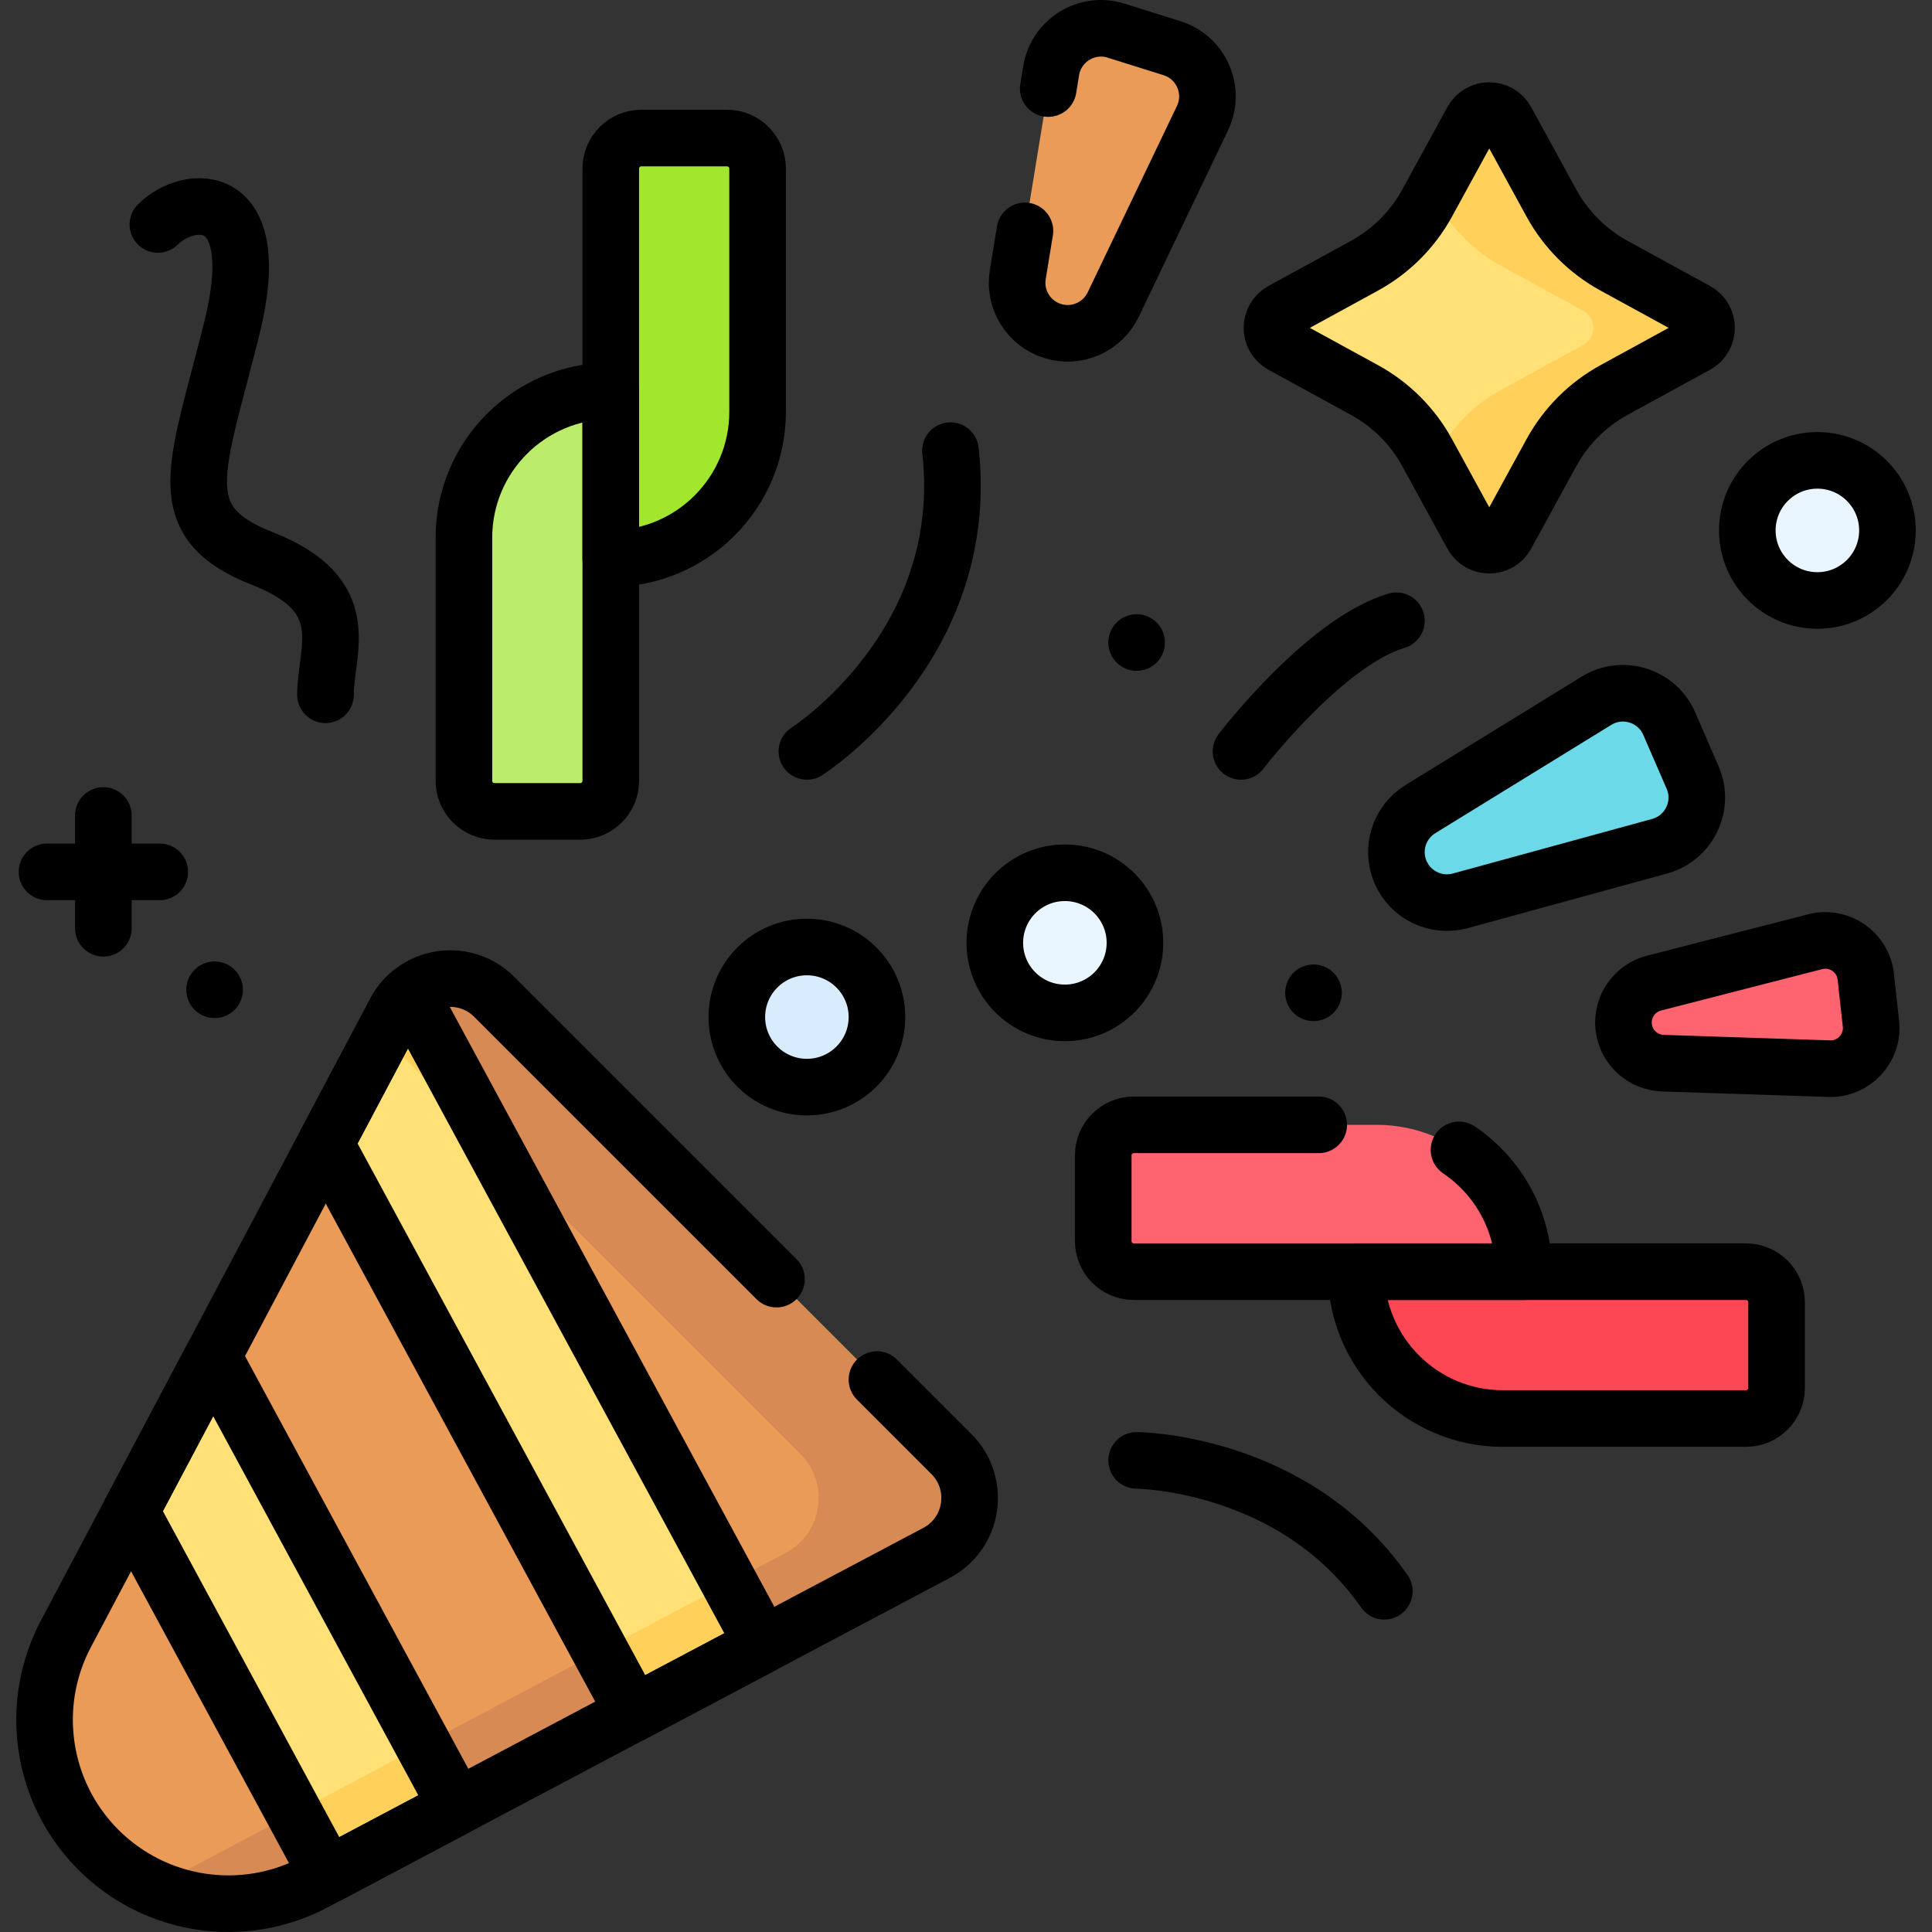 <?xml version="1.0" encoding="UTF-8"?>
<svg xmlns="http://www.w3.org/2000/svg" xmlns:xlink="http://www.w3.org/1999/xlink" version="1.1" id="Capa_1" x="0px" y="0px" viewBox="0 0 512 512" style="enable-background:new 0 0 512 512;" xml:space="preserve" width="512" height="512">
<rect x="0" y="0" width="512" height="512" fill="#333333" stroke="none"/>
<g>
	<g>
		<path style="fill:#EA9B58;" d="M130.973,264.174l121.163,121.163c7.833,7.833,5.855,21.013-3.934,26.193l-46.054,24.389&#10;&#9;&#9;&#9;l-34.215,18.114l-46.88,24.824l-34.2,18.114l-3.514,1.862c-18.911,10.014-42.134,6.514-57.256-8.608&#10;&#9;&#9;&#9;c-7.565-7.565-12.224-17.151-13.731-27.208c-1.514-10.064,0.116-20.592,5.123-30.048l17.187-32.461l21.766-41.098l29.831-56.336&#10;&#9;&#9;&#9;l18.52-34.968c1.029-1.942,2.369-3.572,3.927-4.884C114.974,257.913,124.684,257.884,130.973,264.174z"/>
		<path style="fill:#D88A55;" d="M248.2,411.53l-46.05,24.39l-34.22,18.11l-46.88,24.83l-34.2,18.11l-3.51,1.86&#10;&#9;&#9;&#9;c-13.58,7.19-29.37,7.42-42.8,1.37c0.94-0.42,1.88-0.88,2.8-1.37l3.51-1.86l34.2-18.11l46.88-24.83l34.22-18.11l46.05-24.39&#10;&#9;&#9;&#9;c9.79-5.18,11.77-18.36,3.94-26.19L101.36,274.56l3.42-6.45c1.03-1.94,2.37-3.57,3.93-4.89c6.26-5.31,15.97-5.34,22.26,0.95&#10;&#9;&#9;&#9;l121.17,121.17C259.97,393.17,257.99,406.35,248.2,411.53z"/>
		<polygon style="fill:#FFE177;" points="56.429,359.412 121.053,478.858 86.854,496.973 34.662,400.51 &#9;&#9;"/>
		<polygon style="fill:#FFD15B;" points="121.05,478.86 86.85,496.97 77.94,480.51 81.05,478.86 112.14,462.39 &#9;&#9;"/>
		<path style="fill:#FFE177;" d="M108.707,263.225l93.441,172.695l-34.215,18.114L86.259,303.076l18.52-34.968&#10;&#9;&#9;&#9;C105.808,266.166,107.149,264.536,108.707,263.225z"/>
		<path style="fill:#FFD15B;" d="M108.71,263.22l22.03,40.72l-29.38-29.38l3.42-6.45C105.81,266.17,107.15,264.54,108.71,263.22z"/>
		<polygon style="fill:#FFD15B;" points="202.15,435.92 167.93,454.03 159.03,437.57 162.15,435.92 193.24,419.45 &#9;&#9;"/>
		<path style="fill:#FFE177;" d="M427.755,70.43l21.82,11.934c3.577,1.956,3.577,7.093,0,9.049l-21.82,11.934&#10;&#9;&#9;&#9;c-7.018,3.838-12.788,9.608-16.626,16.626l-11.934,21.82c-1.956,3.577-7.093,3.577-9.049,0l-11.934-21.82&#10;&#9;&#9;&#9;c-3.838-7.018-9.608-12.788-16.626-16.626l-21.82-11.934c-3.577-1.956-3.577-7.093,0-9.049l21.82-11.934&#10;&#9;&#9;&#9;c7.018-3.838,12.788-9.608,16.626-16.626l11.934-21.82c1.956-3.577,7.093-3.577,9.049,0l11.934,21.82&#10;&#9;&#9;&#9;C414.967,60.822,420.737,66.592,427.755,70.43z"/>
		<path style="fill:#FFD15B;" d="M449.57,91.41l-21.82,11.94c-7.01,3.83-12.78,9.6-16.62,16.62l-11.94,21.82&#10;&#9;&#9;&#9;c-1.95,3.58-7.09,3.58-9.04,0l-10.48-19.15l1.46-2.67c3.84-7.02,9.61-12.79,16.62-16.62l21.82-11.94c3.58-1.95,3.58-7.09,0-9.05&#10;&#9;&#9;&#9;l-21.82-11.93c-7.01-3.84-12.78-9.61-16.62-16.63l-1.46-2.67l10.48-19.15c1.95-3.57,7.09-3.57,9.04,0l11.94,21.82&#10;&#9;&#9;&#9;c3.84,7.02,9.61,12.79,16.62,16.63l21.82,11.93C453.15,84.32,453.15,89.46,449.57,91.41z"/>
		<g>
			<path style="fill:#FE646F;" d="M403.809,337.009H300.474c-4.476,0-8.105-3.629-8.105-8.105v-22.705&#10;&#9;&#9;&#9;&#9;c0-4.476,3.629-8.105,8.105-8.105h64.42C386.386,298.094,403.809,315.517,403.809,337.009L403.809,337.009z"/>
			<path style="fill:#FD4755;" d="M462.705,375.924h-64.42c-21.492,0-38.915-17.423-38.915-38.915v0h103.335&#10;&#9;&#9;&#9;&#9;c4.476,0,8.105,3.629,8.105,8.105v22.705C470.81,372.296,467.181,375.924,462.705,375.924z"/>
		</g>
		<g>
			<path style="fill:#A2E62E;" d="M161.857,148.023V44.688c0-4.476,3.629-8.105,8.105-8.105h22.705c4.476,0,8.105,3.629,8.105,8.105&#10;&#9;&#9;&#9;&#9;v64.42C200.772,130.6,183.349,148.023,161.857,148.023L161.857,148.023z"/>
			<path style="fill:#BBEC6C;" d="M122.942,206.919v-64.42c0-21.492,17.423-38.915,38.915-38.915h0v103.335&#10;&#9;&#9;&#9;&#9;c0,4.476-3.629,8.105-8.105,8.105h-22.705C126.571,215.023,122.942,211.395,122.942,206.919z"/>
		</g>
		<circle style="fill:#D8ECFE;" cx="213.834" cy="269.53" r="18.567"/>
		<circle style="fill:#EAF6FF;" cx="282.205" cy="249.858" r="18.567"/>
		<circle style="fill:#EAF6FF;" cx="481.624" cy="140.567" r="18.567"/>
		<path style="fill:#6BD9E7;" d="M439.81,224.262l-52.823,14.466c-6.424,1.759-13.165-1.472-15.817-7.582v0&#10;&#9;&#9;&#9;c-2.652-6.11-0.409-13.24,5.264-16.731l46.642-28.705c6.94-4.271,16.053-1.404,19.297,6.071l6.18,14.239&#10;&#9;&#9;&#9;C451.798,213.495,447.669,222.11,439.81,224.262z"/>
		<path style="fill:#EA9B58;" d="M318.664,31.328l-23.655,49.396c-2.877,6.007-9.733,8.986-16.087,6.99v0&#10;&#9;&#9;&#9;c-6.355-1.996-10.275-8.361-9.199-14.934l8.846-54.049c1.316-8.042,9.451-13.052,17.224-10.61l14.809,4.653&#10;&#9;&#9;&#9;C318.376,15.216,322.183,23.979,318.664,31.328z"/>
		<path style="fill:#FE646F;" d="M484.741,283.205l-44.081-1.455c-5.361-0.177-9.777-4.268-10.361-9.6l0,0&#10;&#9;&#9;&#9;c-0.585-5.332,2.84-10.283,8.035-11.617l42.719-10.971c6.356-1.632,12.684,2.744,13.399,9.267l1.362,12.426&#10;&#9;&#9;&#9;C496.529,277.777,491.3,283.421,484.741,283.205z"/>
	</g>
	<g>
		<g>
			<path style="fill:none;stroke:#000000;stroke-width:15;stroke-linecap:round;stroke-linejoin:round;stroke-miterlimit:10;" d="&#10;&#9;&#9;&#9;&#9;M232.401,365.602l19.735,19.735c7.833,7.833,5.855,21.013-3.934,26.193l-46.054,24.389l-34.215,18.114l-46.88,24.824&#10;&#9;&#9;&#9;&#9;l-34.2,18.114l-3.514,1.862c-18.911,10.014-42.134,6.514-57.256-8.608c-7.565-7.565-12.224-17.151-13.731-27.208&#10;&#9;&#9;&#9;&#9;c-1.514-10.064,0.116-20.592,5.123-30.048l17.187-32.461l21.766-41.098l29.831-56.336l18.52-34.968&#10;&#9;&#9;&#9;&#9;c1.029-1.942,2.369-3.572,3.927-4.884c6.268-5.311,15.977-5.34,22.266,0.949l74.808,74.808"/>
			
				<polygon style="fill:none;stroke:#000000;stroke-width:15;stroke-linecap:round;stroke-linejoin:round;stroke-miterlimit:10;" points="&#10;&#9;&#9;&#9;&#9;56.429,359.412 121.053,478.858 86.854,496.973 34.662,400.51 &#9;&#9;&#9;"/>
			<path style="fill:none;stroke:#000000;stroke-width:15;stroke-linecap:round;stroke-linejoin:round;stroke-miterlimit:10;" d="&#10;&#9;&#9;&#9;&#9;M108.707,263.225l93.441,172.695l-34.215,18.114L86.259,303.076l18.52-34.968C105.808,266.166,107.149,264.536,108.707,263.225z"/>
		</g>
		<path style="fill:none;stroke:#000000;stroke-width:15;stroke-linecap:round;stroke-linejoin:round;stroke-miterlimit:10;" d="&#10;&#9;&#9;&#9;M427.755,70.43l21.82,11.934c3.577,1.956,3.577,7.093,0,9.049l-21.82,11.934c-7.018,3.838-12.788,9.608-16.626,16.626&#10;&#9;&#9;&#9;l-11.934,21.82c-1.956,3.577-7.093,3.577-9.049,0l-11.934-21.82c-3.838-7.018-9.608-12.788-16.626-16.626l-21.82-11.934&#10;&#9;&#9;&#9;c-3.577-1.956-3.577-7.093,0-9.049l21.82-11.934c7.018-3.838,12.788-9.608,16.626-16.626l11.934-21.82&#10;&#9;&#9;&#9;c1.956-3.577,7.093-3.577,9.049,0l11.934,21.82C414.967,60.822,420.737,66.592,427.755,70.43z"/>
		<g>
			<path style="fill:none;stroke:#000000;stroke-width:15;stroke-linecap:round;stroke-linejoin:round;stroke-miterlimit:10;" d="&#10;&#9;&#9;&#9;&#9;M386.652,304.74c10.351,6.993,17.157,18.836,17.157,32.269v0H300.474c-4.476,0-8.105-3.629-8.105-8.105v-22.705&#10;&#9;&#9;&#9;&#9;c0-4.476,3.629-8.105,8.105-8.105h48.998"/>
			<path style="fill:none;stroke:#000000;stroke-width:15;stroke-linecap:round;stroke-linejoin:round;stroke-miterlimit:10;" d="&#10;&#9;&#9;&#9;&#9;M462.705,375.924h-64.42c-21.492,0-38.915-17.423-38.915-38.915v0h103.335c4.476,0,8.105,3.629,8.105,8.105v22.705&#10;&#9;&#9;&#9;&#9;C470.81,372.296,467.181,375.924,462.705,375.924z"/>
		</g>
		<g>
			<path style="fill:none;stroke:#000000;stroke-width:15;stroke-linecap:round;stroke-linejoin:round;stroke-miterlimit:10;" d="&#10;&#9;&#9;&#9;&#9;M161.857,148.023V44.688c0-4.476,3.629-8.105,8.105-8.105h22.705c4.476,0,8.105,3.629,8.105,8.105v64.42&#10;&#9;&#9;&#9;&#9;C200.772,130.6,183.349,148.023,161.857,148.023L161.857,148.023z"/>
			<path style="fill:none;stroke:#000000;stroke-width:15;stroke-linecap:round;stroke-linejoin:round;stroke-miterlimit:10;" d="&#10;&#9;&#9;&#9;&#9;M122.942,206.919v-64.42c0-21.492,17.423-38.915,38.915-38.915h0v103.335c0,4.476-3.629,8.105-8.105,8.105h-22.705&#10;&#9;&#9;&#9;&#9;C126.571,215.023,122.942,211.395,122.942,206.919z"/>
		</g>
		<path style="fill:none;stroke:#000000;stroke-width:15;stroke-linecap:round;stroke-linejoin:round;stroke-miterlimit:10;" d="&#10;&#9;&#9;&#9;M301.219,387.015c0,0,41.561,0.2,65.637,34.685"/>
		<path style="fill:none;stroke:#000000;stroke-width:15;stroke-linecap:round;stroke-linejoin:round;stroke-miterlimit:10;" d="&#10;&#9;&#9;&#9;M41.846,59.485c8.078-8.078,28.852-9.822,19.619,27.403s-16.952,51.317,8.078,61.135s16.715,24.1,16.715,36.101"/>
		
			<circle style="fill:none;stroke:#000000;stroke-width:15;stroke-linecap:round;stroke-linejoin:round;stroke-miterlimit:10;" cx="213.834" cy="269.53" r="18.567"/>
		
			<circle style="fill:none;stroke:#000000;stroke-width:15;stroke-linecap:round;stroke-linejoin:round;stroke-miterlimit:10;" cx="282.205" cy="249.858" r="18.567"/>
		
			<circle style="fill:none;stroke:#000000;stroke-width:15;stroke-linecap:round;stroke-linejoin:round;stroke-miterlimit:10;" cx="481.624" cy="140.567" r="18.567"/>
		<path style="fill:none;stroke:#000000;stroke-width:15;stroke-linecap:round;stroke-linejoin:round;stroke-miterlimit:10;" d="&#10;&#9;&#9;&#9;M213.834,199.127c0,0,43.822-27.842,38.051-79.702"/>
		<path style="fill:none;stroke:#000000;stroke-width:15;stroke-linecap:round;stroke-linejoin:round;stroke-miterlimit:10;" d="&#10;&#9;&#9;&#9;M439.81,224.262l-52.823,14.466c-6.424,1.759-13.165-1.472-15.817-7.582v0c-2.652-6.11-0.409-13.24,5.264-16.731l46.642-28.705&#10;&#9;&#9;&#9;c6.94-4.271,16.053-1.404,19.297,6.071l6.18,14.239C451.798,213.495,447.669,222.11,439.81,224.262z"/>
		<path style="fill:none;stroke:#000000;stroke-width:15;stroke-linecap:round;stroke-linejoin:round;stroke-miterlimit:10;" d="&#10;&#9;&#9;&#9;M277.794,23.469l0.775-4.738c1.316-8.042,9.451-13.052,17.224-10.61l14.809,4.653c7.774,2.442,11.581,11.205,8.062,18.554&#10;&#9;&#9;&#9;l-23.655,49.396c-2.877,6.007-9.733,8.986-16.087,6.99v0c-6.355-1.996-10.275-8.361-9.199-14.934l1.897-11.591"/>
		<path style="fill:none;stroke:#000000;stroke-width:15;stroke-linecap:round;stroke-linejoin:round;stroke-miterlimit:10;" d="&#10;&#9;&#9;&#9;M484.741,283.205l-44.081-1.455c-5.361-0.177-9.777-4.268-10.361-9.6l0,0c-0.585-5.332,2.84-10.283,8.035-11.617l42.719-10.971&#10;&#9;&#9;&#9;c6.356-1.632,12.684,2.744,13.399,9.267l1.362,12.426C496.529,277.777,491.3,283.421,484.741,283.205z"/>
		
			<line style="fill:none;stroke:#000000;stroke-width:15;stroke-linecap:round;stroke-linejoin:round;stroke-miterlimit:10;" x1="301.219" y1="170.275" x2="301.219" y2="170.275"/>
		
			<line style="fill:none;stroke:#000000;stroke-width:15;stroke-linecap:round;stroke-linejoin:round;stroke-miterlimit:10;" x1="348.089" y1="263.097" x2="348.089" y2="263.097"/>
		<path style="fill:none;stroke:#000000;stroke-width:15;stroke-linecap:round;stroke-linejoin:round;stroke-miterlimit:10;" d="&#10;&#9;&#9;&#9;M328.883,199.127c0,0,22.022-28.852,41.179-34.622"/>
		<g>
			
				<line style="fill:none;stroke:#000000;stroke-width:15;stroke-linecap:round;stroke-linejoin:round;stroke-miterlimit:10;" x1="27.395" y1="216.112" x2="27.395" y2="245.997"/>
			
				<line style="fill:none;stroke:#000000;stroke-width:15;stroke-linecap:round;stroke-linejoin:round;stroke-miterlimit:10;" x1="42.338" y1="231.055" x2="12.453" y2="231.055"/>
			
				<line style="fill:none;stroke:#000000;stroke-width:15;stroke-linecap:round;stroke-linejoin:round;stroke-miterlimit:10;" x1="56.872" y1="262.299" x2="56.872" y2="262.299"/>
		</g>
	</g>
</g>















</svg>
